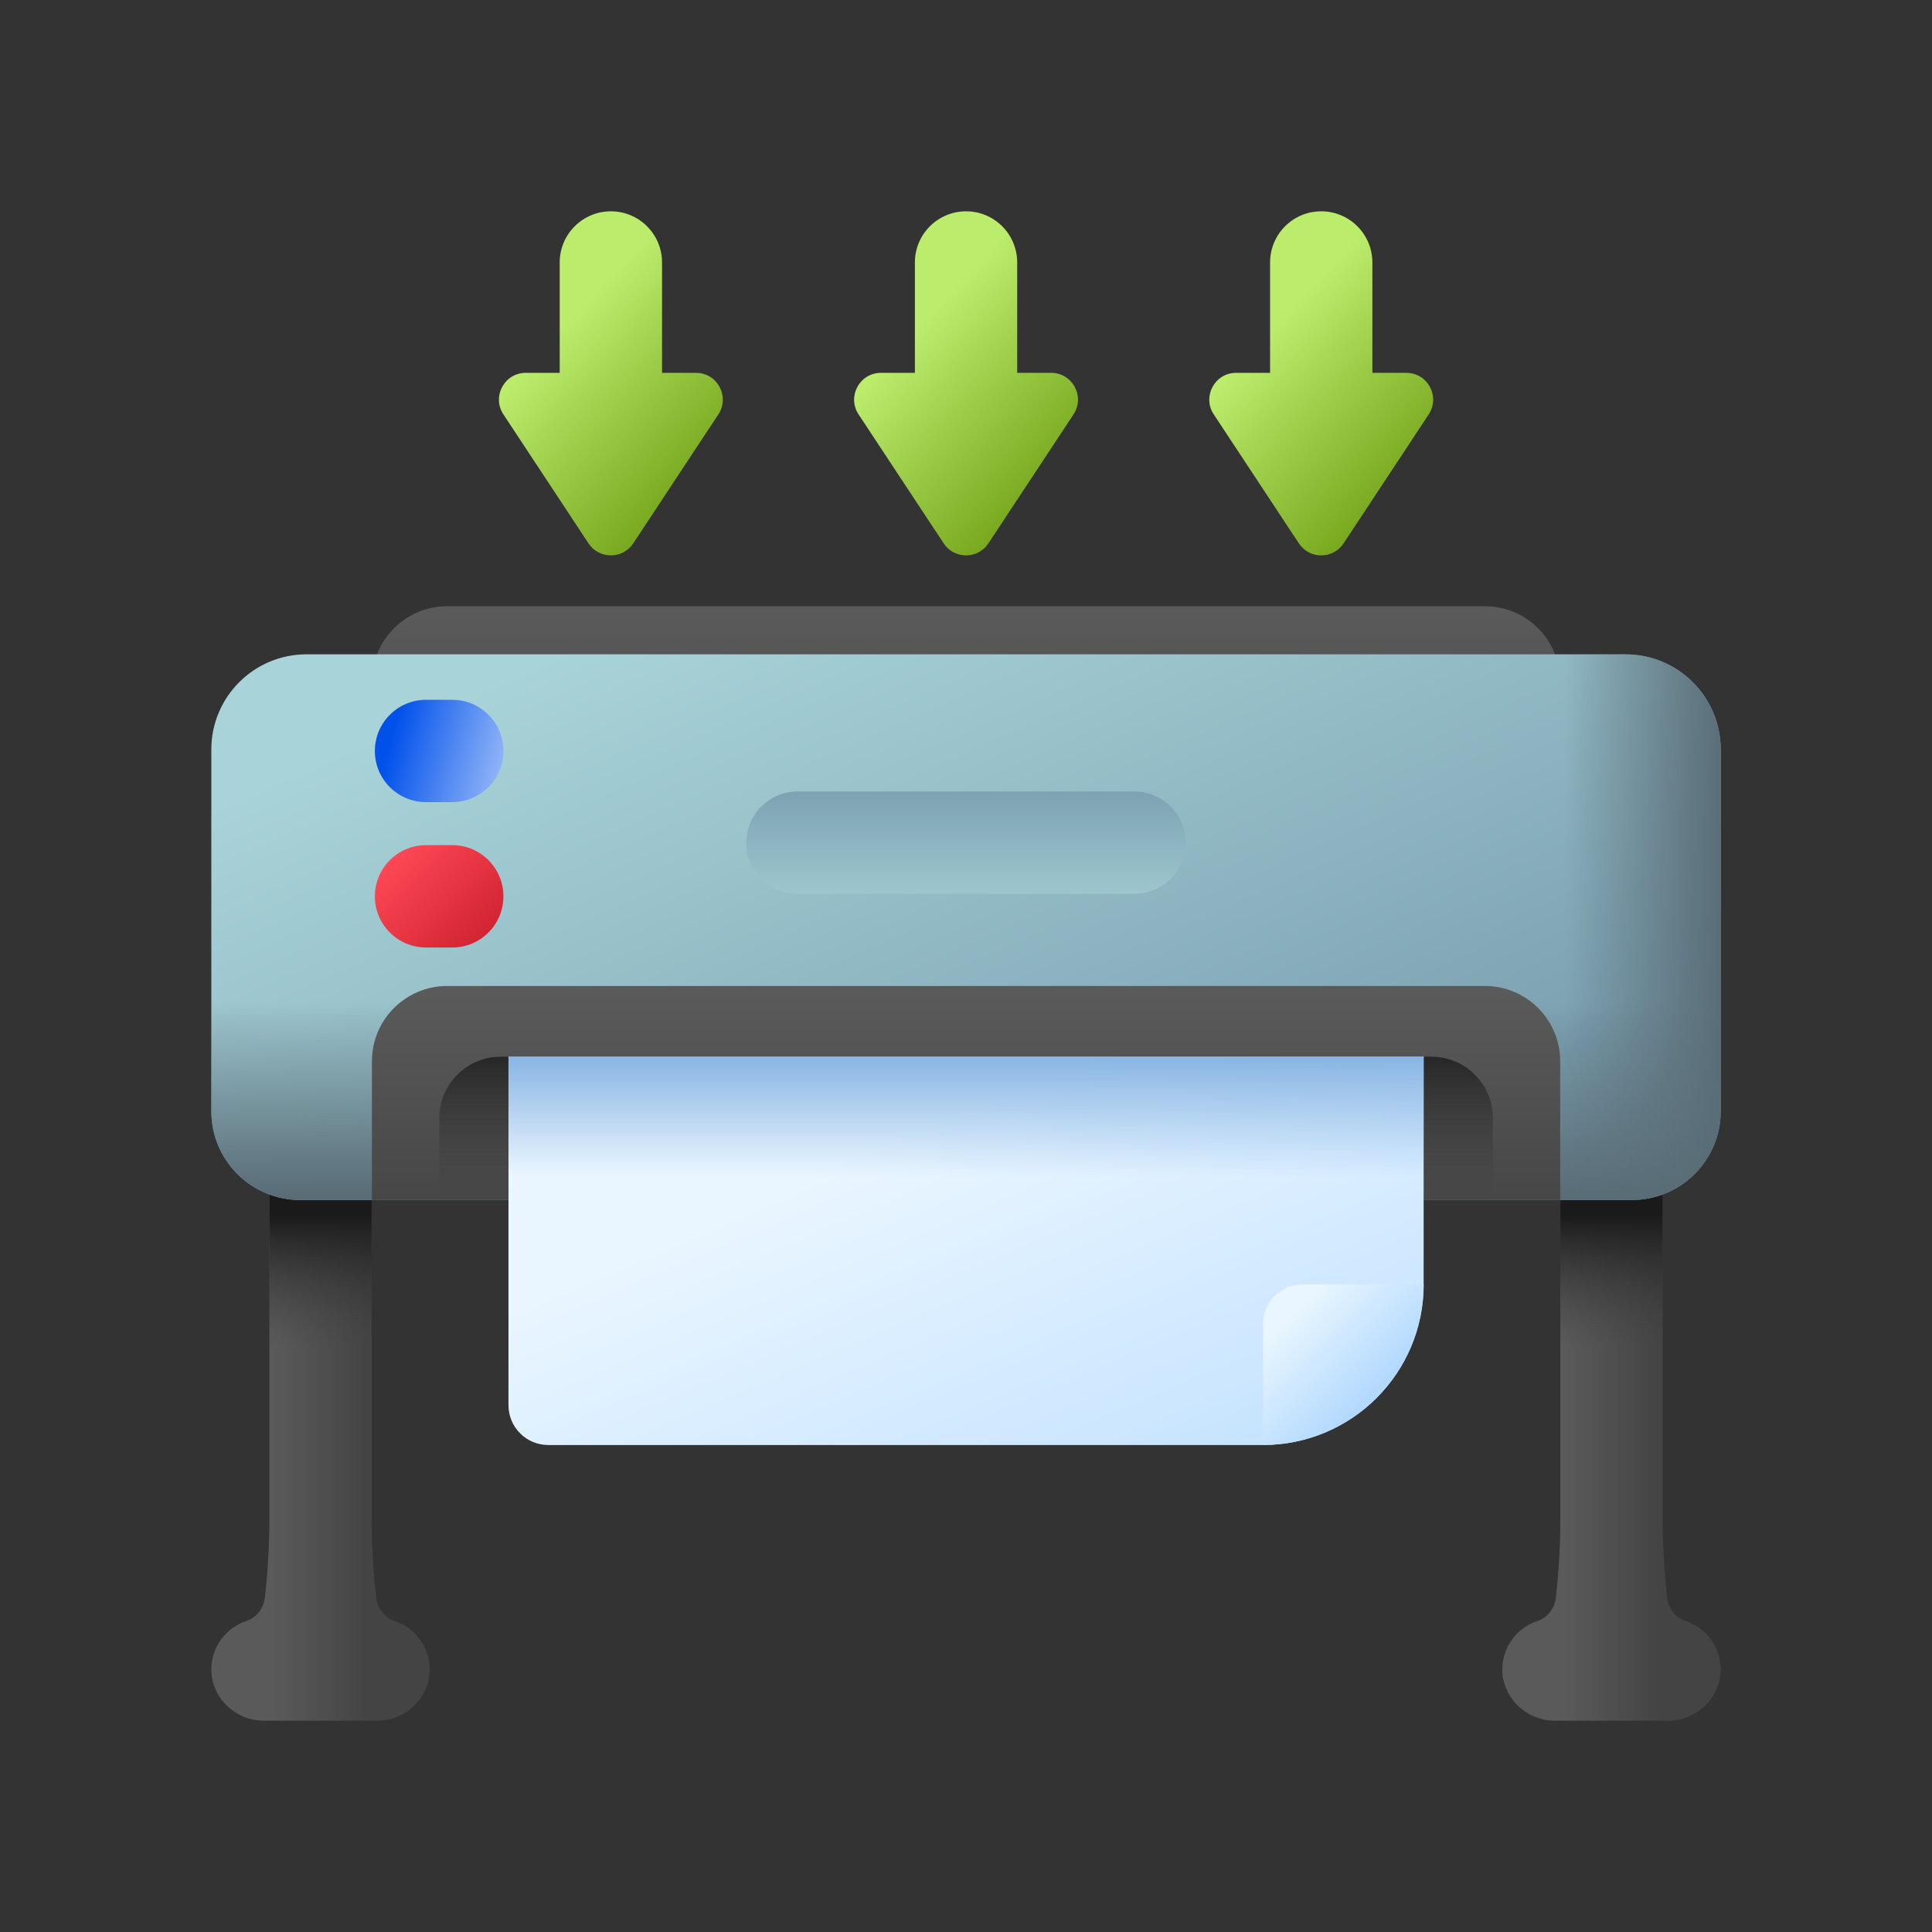 <svg xmlns="http://www.w3.org/2000/svg" width="64" height="64" viewBox="0 0 64 64" fill="none"><rect x="0" y="0" width="64" height="64" fill="#333333" stroke="none"/><g clip-path="url(#clip0_6366_3540)"><path d="M12.462 52.925C12.362 52.057 12.312 51.185 12.312 50.311V36.954C12.312 36.004 11.535 35.198 10.585 35.215C9.664 35.233 8.923 35.985 8.923 36.91V50.311C8.923 51.185 8.873 52.057 8.773 52.925C8.733 53.276 8.501 53.585 8.165 53.696C7.498 53.915 7.014 54.537 7 55.274C6.983 56.223 7.789 57.001 8.739 57.001H12.496C13.446 57.001 14.252 56.223 14.235 55.274C14.221 54.537 13.737 53.915 13.07 53.696C12.734 53.585 12.502 53.276 12.462 52.925Z" fill="url(#paint0_linear_6366_3540)"></path><path d="M12.311 36.955V49.967H8.922V36.91C8.922 35.985 9.663 35.233 10.585 35.215C11.535 35.198 12.311 36.005 12.311 36.955Z" fill="url(#paint1_linear_6366_3540)"></path><path d="M55.227 52.925C55.128 52.057 55.078 51.185 55.078 50.311V36.954C55.078 36.004 54.3 35.198 53.351 35.215C52.43 35.233 51.688 35.985 51.688 36.91V50.311C51.688 51.185 51.639 52.057 51.539 52.925C51.499 53.276 51.267 53.585 50.931 53.696C50.264 53.915 49.78 54.537 49.766 55.274C49.748 56.223 50.555 57.001 51.505 57.001H55.261C56.211 57.001 57.018 56.223 57 55.274C56.986 54.537 56.502 53.915 55.835 53.696C55.499 53.585 55.267 53.276 55.227 52.925Z" fill="url(#paint2_linear_6366_3540)"></path><path d="M55.077 36.955V49.967H51.688V36.91C51.688 35.985 52.429 35.233 53.349 35.215C54.299 35.198 55.077 36.005 55.077 36.955Z" fill="url(#paint3_linear_6366_3540)"></path><path d="M51.683 27.17H12.32V22.576C12.32 21.199 13.437 20.082 14.814 20.082H49.19C50.567 20.082 51.683 21.199 51.683 22.576V27.17Z" fill="url(#paint4_linear_6366_3540)"></path><path d="M54.057 39.751H9.943C8.318 39.751 7 38.434 7 36.809V24.829C7 23.087 8.412 21.675 10.154 21.675H53.846C55.588 21.675 57 23.087 57 24.829V36.809C57 38.434 55.682 39.751 54.057 39.751Z" fill="url(#paint5_linear_6366_3540)"></path><path d="M7 29.339V36.809C7 38.434 8.318 39.752 9.943 39.752H54.057C55.682 39.752 57 38.434 57 36.809V29.339C57 28.852 56.953 28.376 56.865 27.914H7.134C7.047 28.376 7 28.852 7 29.339Z" fill="url(#paint6_linear_6366_3540)"></path><path d="M53.848 21.675H47.16V39.751H54.059C55.685 39.751 57.002 38.434 57.002 36.809V24.829C57.002 23.087 55.59 21.675 53.848 21.675Z" fill="url(#paint7_linear_6366_3540)"></path><path d="M24.723 27.914C24.723 26.978 25.481 26.22 26.417 26.22H37.583C38.519 26.22 39.278 26.978 39.278 27.914C39.278 28.85 38.519 29.609 37.583 29.609H26.417C25.481 29.609 24.723 28.85 24.723 27.914Z" fill="url(#paint8_linear_6366_3540)"></path><path d="M51.683 39.75H12.32V35.156C12.32 33.779 13.437 32.662 14.814 32.662H49.19C50.567 32.662 51.683 33.779 51.683 35.156V39.75Z" fill="url(#paint9_linear_6366_3540)"></path><path d="M49.456 39.751H14.551V37.042C14.551 35.917 15.462 35.006 16.587 35.006H47.42C48.544 35.006 49.455 35.917 49.455 37.042V39.751H49.456Z" fill="url(#paint10_linear_6366_3540)"></path><path d="M47.16 35.006H16.844V46.55C16.844 47.278 17.434 47.868 18.163 47.868H41.837C44.777 47.868 47.16 45.485 47.16 42.546V35.006Z" fill="url(#paint11_linear_6366_3540)"></path><path d="M16.844 35.006H47.16V42.546C47.16 43.096 47.076 43.627 46.921 44.126H16.844V35.006Z" fill="url(#paint12_linear_6366_3540)"></path><path d="M41.84 47.867V43.863C41.84 43.135 42.43 42.544 43.159 42.544H47.162C47.162 45.484 44.779 47.867 41.84 47.867Z" fill="url(#paint13_linear_6366_3540)"></path><path d="M12.418 24.877C12.418 23.941 13.177 23.182 14.113 23.182H14.982C15.918 23.182 16.676 23.941 16.676 24.877C16.676 25.813 15.918 26.572 14.982 26.572H14.113C13.177 26.572 12.418 25.813 12.418 24.877Z" fill="url(#paint14_linear_6366_3540)"></path><path d="M12.418 29.692C12.418 28.756 13.177 27.997 14.113 27.997H14.982C15.918 27.997 16.676 28.756 16.676 29.692C16.676 30.628 15.918 31.387 14.982 31.387H14.113C13.177 31.387 12.418 30.628 12.418 29.692Z" fill="url(#paint15_linear_6366_3540)"></path><path d="M23.056 12.351H21.931V8.695C21.931 7.759 21.172 7 20.236 7C19.3 7 18.541 7.759 18.541 8.695V12.351H17.416C16.709 12.351 16.286 13.137 16.676 13.727L19.495 18C19.846 18.531 20.626 18.531 20.977 18L23.797 13.727C24.186 13.137 23.763 12.351 23.056 12.351Z" fill="url(#paint16_linear_6366_3540)"></path><path d="M34.822 12.351H33.696V8.695C33.696 7.759 32.938 7 32.002 7C31.066 7 30.307 7.759 30.307 8.695V12.351H29.182C28.475 12.351 28.052 13.137 28.441 13.727L31.261 18C31.612 18.531 32.392 18.531 32.742 18L35.562 13.727C35.952 13.137 35.528 12.351 34.822 12.351Z" fill="url(#paint17_linear_6366_3540)"></path><path d="M46.587 12.351H45.462V8.695C45.462 7.759 44.703 7 43.767 7C42.831 7 42.073 7.759 42.073 8.695V12.351H40.947C40.24 12.351 39.818 13.137 40.207 13.727L43.027 18C43.377 18.531 44.157 18.531 44.508 18L47.328 13.727C47.717 13.137 47.294 12.351 46.587 12.351Z" fill="url(#paint18_linear_6366_3540)"></path></g><defs><linearGradient id="paint0_linear_6366_3540" x1="9.043" y1="46.108" x2="12.186" y2="46.108" gradientUnits="userSpaceOnUse"><stop stop-color="#5A5A5A"></stop><stop offset="1" stop-color="#444444"></stop></linearGradient><linearGradient id="paint1_linear_6366_3540" x1="10.617" y1="44.648" x2="10.617" y2="40.236" gradientUnits="userSpaceOnUse"><stop stop-color="#433F43" stop-opacity="0"></stop><stop offset="1" stop-color="#1A1A1A"></stop></linearGradient><linearGradient id="paint2_linear_6366_3540" x1="51.808" y1="46.108" x2="54.952" y2="46.108" gradientUnits="userSpaceOnUse"><stop stop-color="#5A5A5A"></stop><stop offset="1" stop-color="#444444"></stop></linearGradient><linearGradient id="paint3_linear_6366_3540" x1="53.382" y1="44.648" x2="53.382" y2="40.236" gradientUnits="userSpaceOnUse"><stop stop-color="#433F43" stop-opacity="0"></stop><stop offset="1" stop-color="#1A1A1A"></stop></linearGradient><linearGradient id="paint4_linear_6366_3540" x1="32.002" y1="20.314" x2="32.002" y2="28.209" gradientUnits="userSpaceOnUse"><stop stop-color="#5A5A5A"></stop><stop offset="1" stop-color="#444444"></stop></linearGradient><linearGradient id="paint5_linear_6366_3540" x1="26.375" y1="18.111" x2="36.806" y2="41.632" gradientUnits="userSpaceOnUse"><stop stop-color="#A8D3D8"></stop><stop offset="1" stop-color="#7CA1B1"></stop></linearGradient><linearGradient id="paint6_linear_6366_3540" x1="32" y1="33.18" x2="32" y2="39.669" gradientUnits="userSpaceOnUse"><stop stop-color="#596C76" stop-opacity="0"></stop><stop offset="1" stop-color="#596C76"></stop></linearGradient><linearGradient id="paint7_linear_6366_3540" x1="51.806" y1="30.713" x2="57.145" y2="30.713" gradientUnits="userSpaceOnUse"><stop stop-color="#596C76" stop-opacity="0"></stop><stop offset="1" stop-color="#596C76"></stop></linearGradient><linearGradient id="paint8_linear_6366_3540" x1="32" y1="30.827" x2="32" y2="26.105" gradientUnits="userSpaceOnUse"><stop stop-color="#A8D3D8"></stop><stop offset="1" stop-color="#7CA1B1"></stop></linearGradient><linearGradient id="paint9_linear_6366_3540" x1="32.002" y1="32.894" x2="32.002" y2="40.789" gradientUnits="userSpaceOnUse"><stop stop-color="#5A5A5A"></stop><stop offset="1" stop-color="#444444"></stop></linearGradient><linearGradient id="paint10_linear_6366_3540" x1="32.003" y1="39.797" x2="32.003" y2="34.282" gradientUnits="userSpaceOnUse"><stop stop-color="#433F43" stop-opacity="0"></stop><stop offset="1" stop-color="#1A1A1A"></stop></linearGradient><linearGradient id="paint11_linear_6366_3540" x1="30.415" y1="37.211" x2="39.042" y2="57.342" gradientUnits="userSpaceOnUse"><stop stop-color="#EAF6FF"></stop><stop offset="1" stop-color="#B3DAFE"></stop></linearGradient><linearGradient id="paint12_linear_6366_3540" x1="32.002" y1="38.963" x2="32.002" y2="34.449" gradientUnits="userSpaceOnUse"><stop stop-color="#7BACDF" stop-opacity="0"></stop><stop offset="1" stop-color="#7BACDF"></stop></linearGradient><linearGradient id="paint13_linear_6366_3540" x1="42.761" y1="43.466" x2="45.419" y2="46.123" gradientUnits="userSpaceOnUse"><stop stop-color="#EAF6FF"></stop><stop offset="1" stop-color="#B3DAFE"></stop></linearGradient><linearGradient id="paint14_linear_6366_3540" x1="13.1" y1="23.805" x2="19.265" y2="25.461" gradientUnits="userSpaceOnUse"><stop stop-color="#0050EB"></stop><stop offset="1" stop-color="#F1F7FF"></stop></linearGradient><linearGradient id="paint15_linear_6366_3540" x1="13.169" y1="28.314" x2="16.855" y2="32" gradientUnits="userSpaceOnUse"><stop stop-color="#FD4755"></stop><stop offset="1" stop-color="#C41926"></stop></linearGradient><linearGradient id="paint16_linear_6366_3540" x1="18.534" y1="10.965" x2="23.338" y2="15.442" gradientUnits="userSpaceOnUse"><stop stop-color="#BBEC6C"></stop><stop offset="1" stop-color="#78A91F"></stop></linearGradient><linearGradient id="paint17_linear_6366_3540" x1="30.3" y1="10.965" x2="35.103" y2="15.442" gradientUnits="userSpaceOnUse"><stop stop-color="#BBEC6C"></stop><stop offset="1" stop-color="#78A91F"></stop></linearGradient><linearGradient id="paint18_linear_6366_3540" x1="42.065" y1="10.965" x2="46.869" y2="15.442" gradientUnits="userSpaceOnUse"><stop stop-color="#BBEC6C"></stop><stop offset="1" stop-color="#78A91F"></stop></linearGradient><clipPath id="clip0_6366_3540"><rect width="50" height="50" fill="white" transform="translate(7 7)"></rect></clipPath></defs></svg>